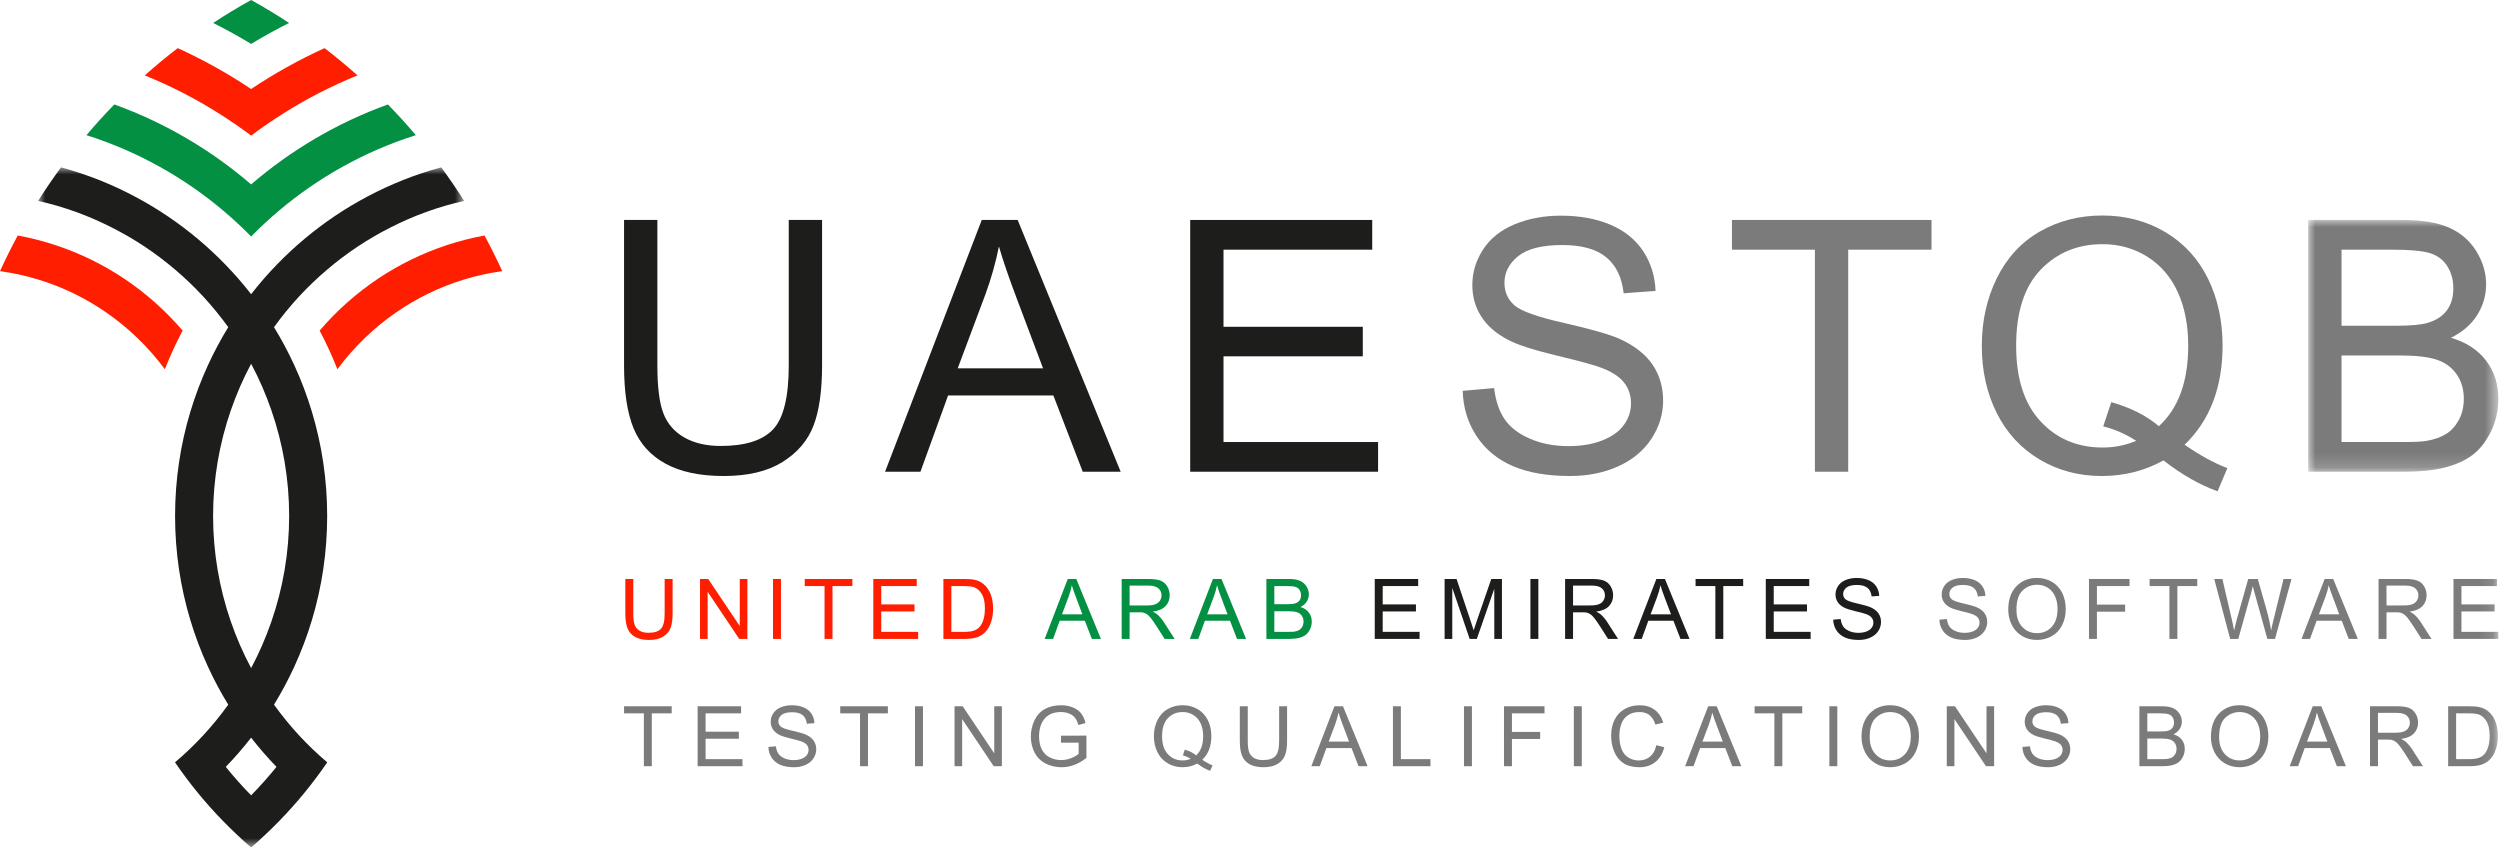 <?xml version="1.0" encoding="UTF-8"?>
<svg xmlns="http://www.w3.org/2000/svg" xmlns:xlink="http://www.w3.org/1999/xlink" width="177px" height="60px" viewBox="0 0 177 60" version="1.1">
    <title>logo</title>
    <defs>
        <polygon id="path-1" points="-3.13190018e-14 0 13.46 0 13.46 17.825 -3.13190018e-14 17.825"/>
        <polygon id="path-3" points="0 40 135.882 40 135.882 0 0 0"/>
        <polygon id="path-5" points="1.51256543e-15 6.05026171e-15 30.166 6.05026171e-15 30.166 48.153 1.51256543e-15 48.153"/>
    </defs>
    <g id="home" stroke="none" stroke-width="1" fill="none" fill-rule="evenodd">
        <g id="uaestqb_home_01" transform="translate(-305, -10)">
            <g id="logo" transform="translate(305, 10)">
                <g id="text" transform="translate(41, 15)">
                    <path d="M14.844,0.573 L17.203,0.573 L17.203,10.872 C17.203,12.663 17,14.086 16.595,15.139 C16.19,16.193 15.457,17.051 14.4,17.711 C13.343,18.372 11.954,18.702 10.236,18.702 C8.566,18.702 7.2,18.414 6.138,17.839 C5.076,17.263 4.318,16.431 3.864,15.34 C3.41,14.249 3.183,12.761 3.183,10.872 L3.183,0.573 L5.542,0.573 L5.542,10.86 C5.542,12.408 5.686,13.549 5.974,14.282 C6.262,15.016 6.756,15.581 7.458,15.979 C8.158,16.375 9.016,16.574 10.029,16.574 C11.764,16.574 13,16.181 13.738,15.395 C14.475,14.609 14.844,13.097 14.844,10.86 L14.844,0.573 Z" id="Fill-14" fill="#1D1D1B"/>
                    <path d="M26.806,11.079 L32.849,11.079 L30.989,6.142 C30.421,4.642 30,3.41 29.724,2.446 C29.497,3.589 29.177,4.724 28.764,5.85 L26.806,11.079 Z M21.663,18.398 L28.508,0.573 L31.05,0.573 L38.344,18.398 L35.658,18.398 L33.578,12.999 L26.125,12.999 L24.167,18.398 L21.663,18.398 Z" id="Fill-16" fill="#1D1D1B"/>
                    <polygon id="Fill-18" fill="#1D1D1B" points="43.266 18.398 43.266 0.573 56.154 0.573 56.154 2.677 45.624 2.677 45.624 8.136 55.486 8.136 55.486 10.228 45.624 10.228 45.624 16.295 56.568 16.295 56.568 18.398"/>
                    <path d="M62.56,12.671 L64.785,12.477 C64.89,13.368 65.135,14.1 65.521,14.671 C65.906,15.243 66.503,15.705 67.314,16.057 C68.124,16.41 69.036,16.586 70.049,16.586 C70.949,16.586 71.744,16.453 72.433,16.186 C73.122,15.917 73.635,15.551 73.971,15.085 C74.307,14.619 74.475,14.11 74.475,13.56 C74.475,12.999 74.313,12.512 73.989,12.093 C73.665,11.677 73.13,11.326 72.385,11.042 C71.906,10.855 70.848,10.566 69.211,10.173 C67.573,9.78 66.426,9.409 65.77,9.06 C64.919,8.614 64.284,8.062 63.867,7.4 C63.449,6.74 63.241,6 63.241,5.182 C63.241,4.282 63.496,3.44 64.007,2.658 C64.517,1.876 65.263,1.283 66.244,0.877 C67.225,0.472 68.315,0.269 69.515,0.269 C70.835,0.269 72.001,0.482 73.011,0.907 C74.02,1.333 74.795,1.959 75.339,2.786 C75.882,3.613 76.174,4.549 76.214,5.594 L73.953,5.765 C73.831,4.638 73.419,3.787 72.719,3.212 C72.017,2.636 70.981,2.348 69.612,2.348 C68.185,2.348 67.145,2.61 66.493,3.132 C65.84,3.655 65.515,4.286 65.515,5.023 C65.515,5.664 65.745,6.19 66.207,6.604 C66.661,7.018 67.847,7.441 69.764,7.874 C71.681,8.308 72.997,8.687 73.71,9.012 C74.747,9.49 75.513,10.096 76.008,10.829 C76.502,11.563 76.749,12.408 76.749,13.365 C76.749,14.313 76.478,15.206 75.935,16.045 C75.392,16.884 74.611,17.537 73.595,18.003 C72.576,18.469 71.431,18.702 70.159,18.702 C68.546,18.702 67.194,18.467 66.104,17.997 C65.013,17.527 64.158,16.819 63.539,15.875 C62.918,14.931 62.592,13.863 62.56,12.671" id="Fill-20" fill="#7B7B7B"/>
                    <polygon id="Fill-22" fill="#7B7B7B" points="87.495 18.398 87.495 2.677 81.622 2.677 81.622 0.573 95.751 0.573 95.751 2.677 89.854 2.677 89.854 18.398"/>
                    <path d="M108.479,13.474 C109.841,13.855 110.963,14.422 111.847,15.176 C113.233,13.911 113.926,12.011 113.926,9.474 C113.926,8.031 113.681,6.77 113.191,5.692 C112.7,4.614 111.983,3.777 111.038,3.181 C110.093,2.585 109.034,2.287 107.859,2.287 C106.099,2.287 104.641,2.89 103.482,4.093 C102.322,5.297 101.743,7.094 101.743,9.485 C101.743,11.804 102.316,13.583 103.464,14.824 C104.61,16.063 106.076,16.684 107.859,16.684 C108.702,16.684 109.496,16.525 110.242,16.21 C109.504,15.732 108.726,15.391 107.907,15.188 L108.479,13.474 Z M113.671,16.489 C114.765,17.243 115.775,17.795 116.698,18.143 L116.005,19.784 C114.725,19.322 113.448,18.593 112.175,17.595 C110.854,18.333 109.395,18.702 107.798,18.702 C106.185,18.702 104.722,18.313 103.409,17.535 C102.096,16.757 101.084,15.662 100.375,14.252 C99.666,12.841 99.312,11.253 99.312,9.485 C99.312,7.727 99.668,6.126 100.381,4.683 C101.094,3.24 102.11,2.142 103.427,1.388 C104.744,0.634 106.217,0.257 107.847,0.257 C109.492,0.257 110.976,0.648 112.297,1.43 C113.618,2.213 114.625,3.307 115.318,4.713 C116.011,6.12 116.358,7.706 116.358,9.474 C116.358,10.941 116.135,12.26 115.689,13.431 C115.243,14.603 114.57,15.622 113.671,16.489 L113.671,16.489 Z" id="Fill-24" fill="#7B7B7B"/>
                    <g id="Group-28" transform="translate(122.422, 0.573)">
                        <mask id="mask-2" fill="white">
                            <use xlink:href="#path-1"/>
                        </mask>
                        <g id="Clip-27"/>
                        <path d="M2.359,15.722 L6.797,15.722 C7.558,15.722 8.094,15.693 8.402,15.636 C8.945,15.539 9.399,15.377 9.764,15.15 C10.128,14.923 10.428,14.592 10.664,14.159 C10.898,13.726 11.016,13.224 11.016,12.657 C11.016,11.993 10.846,11.415 10.506,10.925 C10.165,10.435 9.692,10.09 9.089,9.891 C8.485,9.693 7.616,9.594 6.481,9.594 L2.359,9.594 L2.359,15.722 Z M2.359,7.49 L6.213,7.49 C7.259,7.49 8.009,7.421 8.462,7.283 C9.063,7.105 9.514,6.809 9.818,6.395 C10.122,5.982 10.274,5.464 10.274,4.839 C10.274,4.248 10.132,3.727 9.849,3.277 C9.565,2.827 9.16,2.519 8.633,2.353 C8.106,2.187 7.202,2.103 5.922,2.103 L2.359,2.103 L2.359,7.49 Z M-3.13190018e-14,17.825 L-3.13190018e-14,0 L6.688,0 C8.05,0 9.142,0.181 9.964,0.541 C10.787,0.902 11.432,1.457 11.898,2.207 C12.364,2.957 12.597,3.741 12.597,4.559 C12.597,5.322 12.39,6.039 11.977,6.712 C11.563,7.384 10.939,7.928 10.104,8.341 C11.182,8.657 12.011,9.197 12.591,9.958 C13.17,10.72 13.46,11.62 13.46,12.657 C13.46,13.492 13.284,14.269 12.932,14.986 C12.579,15.703 12.143,16.256 11.624,16.646 C11.106,17.035 10.455,17.328 9.672,17.527 C8.89,17.726 7.932,17.825 6.797,17.825 L-3.13190018e-14,17.825 Z" id="Fill-26" fill="#7B7B7B" mask="url(#mask-2)"/>
                    </g>
                    <path d="M6.057,25.992 L6.62,25.992 L6.62,28.444 C6.62,28.871 6.572,29.209 6.475,29.46 C6.378,29.711 6.204,29.915 5.951,30.073 C5.699,30.23 5.367,30.308 4.957,30.308 C4.558,30.308 4.232,30.239 3.979,30.103 C3.726,29.966 3.545,29.767 3.436,29.508 C3.328,29.248 3.274,28.894 3.274,28.444 L3.274,25.992 L3.837,25.992 L3.837,28.441 C3.837,28.81 3.871,29.081 3.94,29.256 C4.008,29.43 4.126,29.565 4.294,29.66 C4.461,29.755 4.666,29.802 4.908,29.802 C5.322,29.802 5.617,29.708 5.793,29.521 C5.969,29.334 6.057,28.973 6.057,28.441 L6.057,25.992 Z" id="Fill-29" fill="#FF1E00"/>
                    <polygon id="Fill-31" fill="#FF1E00" points="8.562 30.235 8.562 25.992 9.14 25.992 11.375 29.324 11.375 25.992 11.915 25.992 11.915 30.235 11.337 30.235 9.102 26.901 9.102 30.235"/>
                    <mask id="mask-4" fill="white">
                        <use xlink:href="#path-3"/>
                    </mask>
                    <g id="Clip-34"/>
                    <polygon id="Fill-33" fill="#FF1E00" mask="url(#mask-4)" points="13.729 30.235 14.292 30.235 14.292 25.992 13.729 25.992"/>
                    <polygon id="Fill-35" fill="#FF1E00" mask="url(#mask-4)" points="17.378 30.235 17.378 26.493 15.976 26.493 15.976 25.992 19.348 25.992 19.348 26.493 17.941 26.493 17.941 30.235"/>
                    <polygon id="Fill-36" fill="#FF1E00" mask="url(#mask-4)" points="20.83 30.235 20.83 25.992 23.905 25.992 23.905 26.493 21.392 26.493 21.392 27.792 23.746 27.792 23.746 28.291 21.392 28.291 21.392 29.735 24.004 29.735 24.004 30.235"/>
                    <path d="M26.356,29.735 L27.265,29.735 C27.544,29.735 27.765,29.709 27.925,29.657 C28.084,29.604 28.212,29.531 28.306,29.437 C28.44,29.304 28.544,29.125 28.618,28.9 C28.693,28.676 28.73,28.403 28.73,28.082 C28.73,27.639 28.657,27.297 28.511,27.059 C28.365,26.82 28.187,26.661 27.978,26.58 C27.827,26.522 27.584,26.493 27.249,26.493 L26.356,26.493 L26.356,29.735 Z M25.793,30.235 L25.793,25.992 L27.258,25.992 C27.59,25.992 27.842,26.012 28.016,26.053 C28.26,26.109 28.468,26.21 28.64,26.357 C28.864,26.546 29.032,26.788 29.144,27.082 C29.254,27.377 29.311,27.713 29.311,28.091 C29.311,28.413 29.272,28.698 29.197,28.948 C29.121,29.197 29.025,29.403 28.907,29.566 C28.789,29.729 28.659,29.857 28.519,29.95 C28.379,30.044 28.209,30.115 28.011,30.163 C27.813,30.211 27.585,30.235 27.328,30.235 L25.793,30.235 Z" id="Fill-37" fill="#FF1E00" mask="url(#mask-4)"/>
                    <path d="M34.191,28.493 L35.633,28.493 L35.189,27.317 C35.053,26.961 34.952,26.668 34.887,26.438 C34.833,26.71 34.756,26.98 34.657,27.248 L34.191,28.493 Z M32.963,30.235 L34.597,25.992 L35.203,25.992 L36.944,30.235 L36.303,30.235 L35.807,28.95 L34.027,28.95 L33.56,30.235 L32.963,30.235 Z" id="Fill-38" fill="#039043" mask="url(#mask-4)"/>
                    <path d="M38.976,27.865 L40.187,27.865 C40.445,27.865 40.646,27.839 40.79,27.786 C40.936,27.732 41.046,27.647 41.122,27.531 C41.197,27.414 41.235,27.287 41.235,27.15 C41.235,26.949 41.162,26.784 41.016,26.655 C40.87,26.526 40.639,26.461 40.323,26.461 L38.976,26.461 L38.976,27.865 Z M38.414,30.236 L38.414,25.992 L40.3,25.992 C40.679,25.992 40.968,26.031 41.165,26.107 C41.363,26.183 41.52,26.317 41.638,26.51 C41.756,26.703 41.815,26.917 41.815,27.15 C41.815,27.452 41.717,27.705 41.522,27.912 C41.327,28.118 41.025,28.249 40.617,28.305 C40.766,28.376 40.879,28.447 40.956,28.516 C41.12,28.667 41.276,28.855 41.423,29.081 L42.164,30.236 L41.455,30.236 L40.892,29.353 C40.728,29.099 40.592,28.903 40.486,28.768 C40.38,28.633 40.284,28.538 40.2,28.484 C40.116,28.431 40.03,28.393 39.943,28.371 C39.879,28.358 39.774,28.352 39.63,28.352 L38.976,28.352 L38.976,30.236 L38.414,30.236 Z" id="Fill-39" fill="#039043" mask="url(#mask-4)"/>
                    <path d="M44.468,28.493 L45.911,28.493 L45.467,27.317 C45.332,26.961 45.231,26.668 45.165,26.438 C45.111,26.71 45.035,26.98 44.936,27.248 L44.468,28.493 Z M43.241,30.235 L44.875,25.992 L45.482,25.992 L47.223,30.235 L46.581,30.235 L46.085,28.95 L44.306,28.95 L43.839,30.235 L43.241,30.235 Z" id="Fill-40" fill="#039043" mask="url(#mask-4)"/>
                    <path d="M49.223,29.735 L50.283,29.735 C50.464,29.735 50.592,29.728 50.665,29.715 C50.795,29.691 50.903,29.653 50.991,29.599 C51.078,29.545 51.149,29.466 51.205,29.363 C51.261,29.26 51.289,29.141 51.289,29.006 C51.289,28.848 51.249,28.709 51.168,28.593 C51.086,28.476 50.973,28.395 50.829,28.347 C50.686,28.3 50.478,28.276 50.207,28.276 L49.223,28.276 L49.223,29.735 Z M49.223,27.776 L50.143,27.776 C50.393,27.776 50.572,27.759 50.68,27.726 C50.823,27.684 50.931,27.614 51.004,27.515 C51.076,27.416 51.112,27.293 51.112,27.145 C51.112,27.004 51.079,26.88 51.011,26.772 C50.943,26.665 50.846,26.592 50.721,26.553 C50.595,26.513 50.379,26.493 50.074,26.493 L49.223,26.493 L49.223,27.776 Z M48.66,30.235 L48.66,25.992 L50.256,25.992 C50.581,25.992 50.842,26.035 51.039,26.121 C51.235,26.207 51.389,26.339 51.5,26.517 C51.611,26.696 51.667,26.883 51.667,27.078 C51.667,27.259 51.618,27.43 51.519,27.59 C51.421,27.75 51.271,27.879 51.072,27.978 C51.329,28.054 51.527,28.181 51.665,28.363 C51.804,28.545 51.873,28.758 51.873,29.006 C51.873,29.204 51.831,29.389 51.746,29.56 C51.662,29.731 51.558,29.862 51.434,29.955 C51.31,30.047 51.156,30.118 50.969,30.165 C50.782,30.212 50.554,30.235 50.283,30.235 L48.66,30.235 Z" id="Fill-41" fill="#039043" mask="url(#mask-4)"/>
                    <polygon id="Fill-42" fill="#1D1D1B" mask="url(#mask-4)" points="56.332 30.235 56.332 25.992 59.408 25.992 59.408 26.493 56.895 26.493 56.895 27.792 59.249 27.792 59.249 28.291 56.895 28.291 56.895 29.735 59.507 29.735 59.507 30.235"/>
                    <path d="M61.278,30.235 L61.278,25.992 L62.125,25.992 L63.132,28.997 C63.225,29.277 63.293,29.486 63.336,29.625 C63.384,29.471 63.46,29.244 63.562,28.945 L64.581,25.992 L65.338,25.992 L65.338,30.235 L64.795,30.235 L64.795,26.684 L63.559,30.235 L63.051,30.235 L61.821,26.623 L61.821,30.235 L61.278,30.235 Z" id="Fill-43" fill="#1D1D1B" mask="url(#mask-4)"/>
                    <polygon id="Fill-44" fill="#1D1D1B" mask="url(#mask-4)" points="67.353 30.235 67.916 30.235 67.916 25.992 67.353 25.992"/>
                    <path d="M70.372,27.865 L71.582,27.865 C71.84,27.865 72.04,27.839 72.186,27.786 C72.331,27.732 72.441,27.647 72.516,27.531 C72.593,27.414 72.629,27.287 72.629,27.15 C72.629,26.949 72.556,26.784 72.411,26.655 C72.265,26.526 72.034,26.461 71.718,26.461 L70.372,26.461 L70.372,27.865 Z M69.809,30.236 L69.809,25.992 L71.695,25.992 C72.075,25.992 72.363,26.031 72.56,26.107 C72.758,26.183 72.915,26.317 73.033,26.51 C73.151,26.703 73.21,26.917 73.21,27.15 C73.21,27.452 73.113,27.705 72.917,27.912 C72.721,28.118 72.42,28.249 72.012,28.305 C72.161,28.376 72.274,28.447 72.351,28.516 C72.515,28.667 72.672,28.855 72.818,29.081 L73.558,30.236 L72.851,30.236 L72.288,29.353 C72.123,29.099 71.988,28.903 71.881,28.768 C71.775,28.633 71.679,28.538 71.595,28.484 C71.511,28.431 71.425,28.393 71.339,28.371 C71.274,28.358 71.17,28.352 71.025,28.352 L70.372,28.352 L70.372,30.236 L69.809,30.236 Z" id="Fill-45" fill="#1D1D1B" mask="url(#mask-4)"/>
                    <path d="M75.863,28.493 L77.307,28.493 L76.862,27.317 C76.727,26.961 76.626,26.668 76.56,26.438 C76.506,26.71 76.43,26.98 76.331,27.248 L75.863,28.493 Z M74.636,30.235 L76.27,25.992 L76.877,25.992 L78.618,30.235 L77.977,30.235 L77.48,28.95 L75.701,28.95 L75.234,30.235 L74.636,30.235 Z" id="Fill-46" fill="#1D1D1B" mask="url(#mask-4)"/>
                    <polygon id="Fill-47" fill="#1D1D1B" mask="url(#mask-4)" points="80.447 30.235 80.447 26.493 79.046 26.493 79.046 25.992 82.418 25.992 82.418 26.493 81.01 26.493 81.01 30.235"/>
                    <polygon id="Fill-48" fill="#1D1D1B" mask="url(#mask-4)" points="84.018 30.235 84.018 25.992 87.094 25.992 87.094 26.493 84.581 26.493 84.581 27.792 86.935 27.792 86.935 28.291 84.581 28.291 84.581 29.735 87.193 29.735 87.193 30.235"/>
                    <path d="M88.79,28.873 L89.321,28.827 C89.347,29.039 89.405,29.212 89.497,29.349 C89.589,29.485 89.731,29.594 89.924,29.679 C90.118,29.763 90.336,29.805 90.577,29.805 C90.793,29.805 90.983,29.773 91.147,29.709 C91.311,29.645 91.433,29.558 91.514,29.447 C91.594,29.336 91.635,29.215 91.635,29.084 C91.635,28.95 91.596,28.835 91.518,28.735 C91.441,28.636 91.313,28.552 91.136,28.484 C91.021,28.44 90.769,28.371 90.378,28.278 C89.987,28.184 89.713,28.095 89.556,28.012 C89.353,27.907 89.202,27.775 89.102,27.618 C89.003,27.46 88.953,27.284 88.953,27.089 C88.953,26.875 89.014,26.675 89.135,26.489 C89.257,26.303 89.435,26.161 89.669,26.065 C89.903,25.968 90.163,25.919 90.45,25.919 C90.766,25.919 91.044,25.971 91.285,26.071 C91.526,26.173 91.711,26.322 91.84,26.519 C91.97,26.716 92.039,26.939 92.05,27.188 L91.51,27.228 C91.481,26.96 91.382,26.757 91.215,26.62 C91.048,26.483 90.8,26.415 90.473,26.415 C90.133,26.415 89.885,26.477 89.729,26.601 C89.573,26.726 89.496,26.876 89.496,27.052 C89.496,27.204 89.55,27.33 89.661,27.428 C89.769,27.526 90.052,27.628 90.509,27.73 C90.967,27.834 91.281,27.924 91.451,28.001 C91.699,28.115 91.882,28.259 92,28.433 C92.118,28.608 92.177,28.81 92.177,29.038 C92.177,29.263 92.112,29.476 91.983,29.676 C91.853,29.875 91.666,30.031 91.424,30.142 C91.181,30.253 90.908,30.308 90.604,30.308 C90.219,30.308 89.896,30.252 89.636,30.14 C89.376,30.028 89.172,29.86 89.024,29.635 C88.876,29.41 88.798,29.156 88.79,28.873" id="Fill-49" fill="#1D1D1B" mask="url(#mask-4)"/>
                    <path d="M96.308,28.873 L96.839,28.827 C96.865,29.039 96.923,29.212 97.014,29.349 C97.107,29.485 97.249,29.594 97.443,29.679 C97.637,29.763 97.854,29.805 98.095,29.805 C98.311,29.805 98.5,29.773 98.665,29.709 C98.83,29.645 98.952,29.558 99.032,29.447 C99.112,29.336 99.152,29.215 99.152,29.084 C99.152,28.95 99.114,28.835 99.037,28.735 C98.959,28.636 98.831,28.552 98.653,28.484 C98.539,28.44 98.287,28.371 97.896,28.278 C97.505,28.184 97.231,28.095 97.074,28.012 C96.871,27.907 96.72,27.775 96.62,27.618 C96.52,27.46 96.471,27.284 96.471,27.089 C96.471,26.875 96.531,26.675 96.653,26.489 C96.775,26.303 96.953,26.161 97.188,26.065 C97.422,25.968 97.682,25.919 97.968,25.919 C98.284,25.919 98.562,25.971 98.803,26.071 C99.044,26.173 99.229,26.322 99.358,26.519 C99.488,26.716 99.557,26.939 99.567,27.188 L99.028,27.228 C98.998,26.96 98.9,26.757 98.733,26.62 C98.566,26.483 98.318,26.415 97.991,26.415 C97.651,26.415 97.403,26.477 97.247,26.601 C97.091,26.726 97.013,26.876 97.013,27.052 C97.013,27.204 97.069,27.33 97.179,27.428 C97.287,27.526 97.57,27.628 98.028,27.73 C98.485,27.834 98.8,27.924 98.969,28.001 C99.217,28.115 99.4,28.259 99.518,28.433 C99.636,28.608 99.695,28.81 99.695,29.038 C99.695,29.263 99.631,29.476 99.501,29.676 C99.371,29.875 99.184,30.031 98.942,30.142 C98.699,30.253 98.425,30.308 98.122,30.308 C97.737,30.308 97.414,30.252 97.154,30.14 C96.894,30.028 96.69,29.86 96.542,29.635 C96.393,29.41 96.316,29.156 96.308,28.873" id="Fill-50" fill="#7B7B7B" mask="url(#mask-4)"/>
                    <path d="M101.765,28.178 C101.765,28.689 101.903,29.092 102.179,29.386 C102.455,29.68 102.8,29.828 103.216,29.828 C103.64,29.828 103.989,29.679 104.262,29.382 C104.536,29.085 104.674,28.663 104.674,28.117 C104.674,27.771 104.615,27.47 104.497,27.212 C104.38,26.955 104.209,26.755 103.984,26.613 C103.758,26.472 103.505,26.401 103.225,26.401 C102.826,26.401 102.483,26.537 102.196,26.81 C101.908,27.083 101.765,27.539 101.765,28.178 M101.185,28.169 C101.185,27.464 101.374,26.913 101.753,26.514 C102.133,26.116 102.622,25.917 103.222,25.917 C103.614,25.917 103.969,26.011 104.284,26.198 C104.599,26.385 104.84,26.646 105.006,26.98 C105.171,27.315 105.254,27.695 105.254,28.12 C105.254,28.55 105.167,28.935 104.992,29.275 C104.818,29.615 104.571,29.872 104.252,30.046 C103.933,30.221 103.588,30.308 103.219,30.308 C102.818,30.308 102.46,30.211 102.145,30.019 C101.83,29.826 101.59,29.562 101.428,29.228 C101.266,28.895 101.185,28.542 101.185,28.169" id="Fill-51" fill="#7B7B7B" mask="url(#mask-4)"/>
                    <polygon id="Fill-52" fill="#7B7B7B" mask="url(#mask-4)" points="106.9 30.235 106.9 25.992 109.77 25.992 109.77 26.493 107.462 26.493 107.462 27.807 109.459 27.807 109.459 28.308 107.462 28.308 107.462 30.235"/>
                    <polygon id="Fill-53" fill="#7B7B7B" mask="url(#mask-4)" points="112.595 30.235 112.595 26.493 111.193 26.493 111.193 25.992 114.566 25.992 114.566 26.493 113.158 26.493 113.158 30.235"/>
                    <path d="M116.896,30.235 L115.767,25.992 L116.345,25.992 L116.993,28.774 C117.062,29.066 117.122,29.355 117.172,29.643 C117.28,29.189 117.345,28.927 117.364,28.857 L118.174,25.992 L118.852,25.992 L119.462,28.14 C119.615,28.672 119.725,29.173 119.793,29.643 C119.847,29.374 119.918,29.067 120.005,28.719 L120.673,25.992 L121.238,25.992 L120.071,30.235 L119.529,30.235 L118.632,27.003 C118.556,26.732 118.512,26.567 118.498,26.505 C118.454,26.699 118.413,26.866 118.374,27.003 L117.471,30.235 L116.896,30.235 Z" id="Fill-54" fill="#7B7B7B" mask="url(#mask-4)"/>
                    <path d="M123.178,28.493 L124.62,28.493 L124.177,27.317 C124.041,26.961 123.941,26.668 123.874,26.438 C123.82,26.71 123.744,26.98 123.645,27.248 L123.178,28.493 Z M121.95,30.235 L123.584,25.992 L124.191,25.992 L125.933,30.235 L125.291,30.235 L124.795,28.95 L123.016,28.95 L122.548,30.235 L121.95,30.235 Z" id="Fill-55" fill="#7B7B7B" mask="url(#mask-4)"/>
                    <path d="M127.965,27.865 L129.175,27.865 C129.432,27.865 129.634,27.839 129.779,27.786 C129.924,27.732 130.034,27.647 130.11,27.531 C130.185,27.414 130.222,27.287 130.222,27.15 C130.222,26.949 130.149,26.784 130.003,26.655 C129.857,26.526 129.626,26.461 129.311,26.461 L127.965,26.461 L127.965,27.865 Z M127.401,30.236 L127.401,25.992 L129.288,25.992 C129.667,25.992 129.956,26.031 130.153,26.107 C130.35,26.183 130.508,26.317 130.626,26.51 C130.744,26.703 130.803,26.917 130.803,27.15 C130.803,27.452 130.705,27.705 130.51,27.912 C130.314,28.118 130.013,28.249 129.604,28.305 C129.753,28.376 129.866,28.447 129.944,28.516 C130.108,28.667 130.264,28.855 130.411,29.081 L131.151,30.236 L130.443,30.236 L129.88,29.353 C129.715,29.099 129.58,28.903 129.473,28.768 C129.367,28.633 129.272,28.538 129.187,28.484 C129.104,28.431 129.018,28.393 128.931,28.371 C128.867,28.358 128.762,28.352 128.617,28.352 L127.965,28.352 L127.965,30.236 L127.401,30.236 Z" id="Fill-56" fill="#7B7B7B" mask="url(#mask-4)"/>
                    <polygon id="Fill-57" fill="#7B7B7B" mask="url(#mask-4)" points="132.707 30.235 132.707 25.992 135.784 25.992 135.784 26.493 133.27 26.493 133.27 27.792 135.625 27.792 135.625 28.291 133.27 28.291 133.27 29.735 135.882 29.735 135.882 30.235"/>
                    <polygon id="Fill-58" fill="#7B7B7B" mask="url(#mask-4)" points="4.585 39.248 4.585 35.505 3.184 35.505 3.184 35.004 6.556 35.004 6.556 35.505 5.148 35.505 5.148 39.248"/>
                    <polygon id="Fill-59" fill="#7B7B7B" mask="url(#mask-4)" points="8.393 39.248 8.393 35.004 11.47 35.004 11.47 35.505 8.956 35.505 8.956 36.804 11.31 36.804 11.31 37.302 8.956 37.302 8.956 38.747 11.569 38.747 11.569 39.248"/>
                    <path d="M13.403,37.884 L13.934,37.838 C13.959,38.05 14.018,38.225 14.109,38.36 C14.202,38.496 14.345,38.607 14.538,38.691 C14.731,38.774 14.949,38.816 15.191,38.816 C15.405,38.816 15.595,38.784 15.76,38.721 C15.924,38.657 16.047,38.57 16.126,38.459 C16.207,38.348 16.247,38.226 16.247,38.095 C16.247,37.962 16.209,37.846 16.131,37.746 C16.054,37.648 15.926,37.564 15.748,37.496 C15.634,37.452 15.381,37.383 14.991,37.289 C14.6,37.196 14.326,37.107 14.169,37.025 C13.966,36.918 13.815,36.787 13.715,36.629 C13.615,36.472 13.566,36.296 13.566,36.101 C13.566,35.887 13.626,35.687 13.748,35.501 C13.87,35.315 14.048,35.173 14.282,35.076 C14.516,34.98 14.776,34.932 15.063,34.932 C15.378,34.932 15.656,34.982 15.897,35.084 C16.138,35.185 16.324,35.334 16.453,35.531 C16.583,35.728 16.653,35.951 16.663,36.2 L16.122,36.24 C16.093,35.972 15.995,35.77 15.828,35.632 C15.661,35.495 15.413,35.426 15.086,35.426 C14.745,35.426 14.497,35.489 14.342,35.613 C14.186,35.738 14.108,35.888 14.108,36.064 C14.108,36.216 14.163,36.341 14.274,36.44 C14.382,36.539 14.665,36.639 15.122,36.742 C15.581,36.845 15.894,36.936 16.065,37.013 C16.312,37.127 16.494,37.271 16.613,37.446 C16.731,37.621 16.79,37.822 16.79,38.049 C16.79,38.275 16.725,38.487 16.595,38.687 C16.466,38.887 16.28,39.043 16.037,39.153 C15.794,39.264 15.521,39.32 15.217,39.32 C14.832,39.32 14.509,39.264 14.249,39.152 C13.989,39.04 13.785,38.871 13.636,38.647 C13.489,38.422 13.41,38.168 13.403,37.884" id="Fill-60" fill="#7B7B7B" mask="url(#mask-4)"/>
                    <polygon id="Fill-61" fill="#7B7B7B" mask="url(#mask-4)" points="19.89 39.248 19.89 35.505 18.489 35.505 18.489 35.004 21.861 35.004 21.861 35.505 20.453 35.505 20.453 39.248"/>
                    <polygon id="Fill-62" fill="#7B7B7B" mask="url(#mask-4)" points="23.782 39.248 24.346 39.248 24.346 35.004 23.782 35.004"/>
                    <polygon id="Fill-63" fill="#7B7B7B" mask="url(#mask-4)" points="26.581 39.248 26.581 35.004 27.158 35.004 29.393 38.336 29.393 35.004 29.933 35.004 29.933 39.248 29.355 39.248 27.12 35.913 27.12 39.248"/>
                    <path d="M34.118,37.583 L34.118,37.085 L35.92,37.082 L35.92,38.658 C35.644,38.877 35.358,39.043 35.064,39.153 C34.77,39.264 34.468,39.32 34.159,39.32 C33.741,39.32 33.361,39.231 33.02,39.052 C32.677,38.874 32.42,38.615 32.246,38.278 C32.072,37.94 31.985,37.563 31.985,37.146 C31.985,36.733 32.072,36.347 32.245,35.99 C32.418,35.631 32.666,35.366 32.992,35.192 C33.317,35.019 33.691,34.932 34.115,34.932 C34.423,34.932 34.701,34.981 34.949,35.081 C35.198,35.18 35.393,35.318 35.534,35.496 C35.676,35.674 35.783,35.905 35.857,36.191 L35.348,36.33 C35.284,36.114 35.206,35.943 35.111,35.82 C35.016,35.697 34.88,35.598 34.704,35.524 C34.529,35.45 34.333,35.412 34.118,35.412 C33.861,35.412 33.638,35.451 33.451,35.53 C33.263,35.607 33.111,35.71 32.996,35.838 C32.881,35.965 32.791,36.105 32.728,36.258 C32.619,36.52 32.566,36.804 32.566,37.111 C32.566,37.489 32.63,37.806 32.761,38.061 C32.892,38.316 33.082,38.505 33.331,38.628 C33.581,38.751 33.846,38.813 34.127,38.813 C34.371,38.813 34.608,38.767 34.841,38.673 C35.073,38.58 35.249,38.48 35.369,38.373 L35.369,37.583 L34.118,37.583 Z" id="Fill-64" fill="#7B7B7B" mask="url(#mask-4)"/>
                    <path d="M42.883,38.075 C43.209,38.166 43.476,38.301 43.687,38.481 C44.018,38.179 44.184,37.728 44.184,37.123 C44.184,36.779 44.125,36.479 44.008,36.222 C43.891,35.966 43.72,35.767 43.494,35.625 C43.269,35.483 43.016,35.412 42.735,35.412 C42.315,35.412 41.967,35.555 41.691,35.842 C41.414,36.129 41.275,36.557 41.275,37.126 C41.275,37.678 41.412,38.102 41.686,38.397 C41.96,38.691 42.31,38.839 42.735,38.839 C42.937,38.839 43.126,38.802 43.305,38.726 C43.128,38.613 42.942,38.531 42.747,38.483 L42.883,38.075 Z M44.123,38.793 C44.384,38.972 44.625,39.104 44.846,39.187 L44.68,39.577 C44.374,39.468 44.069,39.294 43.766,39.057 C43.451,39.232 43.102,39.32 42.721,39.32 C42.336,39.32 41.987,39.227 41.673,39.042 C41.36,38.856 41.118,38.597 40.949,38.261 C40.78,37.925 40.695,37.547 40.695,37.126 C40.695,36.707 40.78,36.326 40.95,35.982 C41.12,35.639 41.363,35.377 41.677,35.198 C41.992,35.019 42.344,34.929 42.733,34.929 C43.125,34.929 43.48,35.022 43.795,35.208 C44.11,35.394 44.35,35.655 44.516,35.99 C44.682,36.324 44.764,36.703 44.764,37.123 C44.764,37.472 44.711,37.786 44.604,38.066 C44.498,38.345 44.337,38.587 44.123,38.793 L44.123,38.793 Z" id="Fill-65" fill="#7B7B7B" mask="url(#mask-4)"/>
                    <path d="M49.563,35.004 L50.125,35.004 L50.125,37.456 C50.125,37.882 50.076,38.221 49.98,38.472 C49.883,38.723 49.709,38.927 49.456,39.084 C49.204,39.241 48.872,39.32 48.462,39.32 C48.064,39.32 47.737,39.251 47.484,39.114 C47.231,38.977 47.05,38.779 46.941,38.519 C46.833,38.26 46.779,37.905 46.779,37.456 L46.779,35.004 L47.342,35.004 L47.342,37.453 C47.342,37.822 47.376,38.093 47.445,38.268 C47.514,38.442 47.632,38.577 47.799,38.672 C47.966,38.766 48.171,38.813 48.413,38.813 C48.827,38.813 49.122,38.72 49.298,38.532 C49.474,38.345 49.563,37.986 49.563,37.453 L49.563,35.004 Z" id="Fill-66" fill="#7B7B7B" mask="url(#mask-4)"/>
                    <path d="M53.071,37.505 L54.513,37.505 L54.07,36.33 C53.934,35.973 53.833,35.68 53.768,35.449 C53.714,35.722 53.637,35.992 53.539,36.26 L53.071,37.505 Z M51.843,39.248 L53.478,35.004 L54.084,35.004 L55.825,39.248 L55.184,39.248 L54.687,37.962 L52.908,37.962 L52.441,39.248 L51.843,39.248 Z" id="Fill-67" fill="#7B7B7B" mask="url(#mask-4)"/>
                    <polygon id="Fill-68" fill="#7B7B7B" mask="url(#mask-4)" points="57.62 39.248 57.62 35.004 58.182 35.004 58.182 38.747 60.278 38.747 60.278 39.248"/>
                    <polygon id="Fill-69" fill="#7B7B7B" mask="url(#mask-4)" points="62.649 39.248 63.212 39.248 63.212 35.004 62.649 35.004"/>
                    <polygon id="Fill-70" fill="#7B7B7B" mask="url(#mask-4)" points="65.482 39.248 65.482 35.004 68.352 35.004 68.352 35.505 66.045 35.505 66.045 36.819 68.042 36.819 68.042 37.32 66.045 37.32 66.045 39.248"/>
                    <polygon id="Fill-71" fill="#7B7B7B" mask="url(#mask-4)" points="70.428 39.248 70.991 39.248 70.991 35.004 70.428 35.004"/>
                    <path d="M76.268,37.759 L76.831,37.902 C76.713,38.363 76.5,38.714 76.193,38.957 C75.887,39.199 75.512,39.32 75.069,39.32 C74.61,39.32 74.238,39.227 73.95,39.04 C73.663,38.855 73.444,38.584 73.294,38.232 C73.144,37.878 73.069,37.5 73.069,37.094 C73.069,36.652 73.154,36.267 73.323,35.938 C73.493,35.608 73.733,35.359 74.046,35.188 C74.358,35.017 74.702,34.932 75.078,34.932 C75.503,34.932 75.861,35.04 76.151,35.256 C76.441,35.472 76.644,35.776 76.758,36.168 L76.203,36.298 C76.105,35.989 75.962,35.764 75.774,35.623 C75.586,35.482 75.35,35.412 75.066,35.412 C74.739,35.412 74.465,35.49 74.246,35.647 C74.026,35.803 73.872,36.013 73.783,36.276 C73.694,36.54 73.649,36.811 73.649,37.091 C73.649,37.452 73.702,37.767 73.808,38.036 C73.913,38.305 74.078,38.506 74.3,38.64 C74.522,38.773 74.763,38.84 75.023,38.84 C75.338,38.84 75.605,38.749 75.824,38.568 C76.043,38.386 76.19,38.117 76.268,37.759" id="Fill-72" fill="#7B7B7B" mask="url(#mask-4)"/>
                    <path d="M79.533,37.505 L80.975,37.505 L80.531,36.33 C80.396,35.973 80.295,35.68 80.229,35.449 C80.175,35.722 80.099,35.992 80,36.26 L79.533,37.505 Z M78.305,39.248 L79.939,35.004 L80.545,35.004 L82.287,39.248 L81.646,39.248 L81.15,37.962 L79.37,37.962 L78.903,39.248 L78.305,39.248 Z" id="Fill-73" fill="#7B7B7B" mask="url(#mask-4)"/>
                    <polygon id="Fill-74" fill="#7B7B7B" mask="url(#mask-4)" points="84.626 39.248 84.626 35.505 83.225 35.505 83.225 35.004 86.597 35.004 86.597 35.505 85.19 35.505 85.19 39.248"/>
                    <polygon id="Fill-75" fill="#7B7B7B" mask="url(#mask-4)" points="88.519 39.248 89.082 39.248 89.082 35.004 88.519 35.004"/>
                    <path d="M91.375,37.19 C91.375,37.701 91.513,38.104 91.789,38.398 C92.064,38.693 92.411,38.839 92.827,38.839 C93.25,38.839 93.599,38.691 93.873,38.394 C94.147,38.097 94.284,37.675 94.284,37.128 C94.284,36.783 94.225,36.482 94.108,36.225 C93.991,35.967 93.82,35.767 93.594,35.625 C93.369,35.483 93.116,35.412 92.835,35.412 C92.437,35.412 92.094,35.549 91.807,35.822 C91.519,36.095 91.375,36.551 91.375,37.19 M90.795,37.181 C90.795,36.476 90.985,35.925 91.364,35.526 C91.743,35.128 92.232,34.929 92.832,34.929 C93.225,34.929 93.579,35.023 93.895,35.21 C94.21,35.397 94.45,35.658 94.616,35.992 C94.781,36.327 94.864,36.707 94.864,37.131 C94.864,37.562 94.777,37.947 94.603,38.287 C94.429,38.626 94.182,38.884 93.862,39.058 C93.544,39.233 93.199,39.32 92.829,39.32 C92.429,39.32 92.07,39.224 91.755,39.031 C91.44,38.837 91.2,38.574 91.039,38.24 C90.877,37.907 90.795,37.553 90.795,37.181" id="Fill-76" fill="#7B7B7B" mask="url(#mask-4)"/>
                    <polygon id="Fill-77" fill="#7B7B7B" mask="url(#mask-4)" points="96.832 39.248 96.832 35.004 97.41 35.004 99.645 38.336 99.645 35.004 100.184 35.004 100.184 39.248 99.607 39.248 97.372 35.913 97.372 39.248"/>
                    <path d="M102.187,37.884 L102.718,37.838 C102.744,38.05 102.802,38.225 102.894,38.36 C102.986,38.496 103.128,38.607 103.322,38.691 C103.516,38.774 103.733,38.816 103.975,38.816 C104.19,38.816 104.38,38.784 104.544,38.721 C104.708,38.657 104.83,38.57 104.911,38.459 C104.992,38.348 105.031,38.226 105.031,38.095 C105.031,37.962 104.992,37.846 104.916,37.746 C104.838,37.648 104.711,37.564 104.533,37.496 C104.419,37.452 104.165,37.383 103.774,37.289 C103.384,37.196 103.11,37.107 102.953,37.025 C102.75,36.918 102.599,36.787 102.499,36.629 C102.4,36.472 102.35,36.296 102.35,36.101 C102.35,35.887 102.411,35.687 102.533,35.501 C102.654,35.315 102.833,35.173 103.067,35.076 C103.301,34.98 103.561,34.932 103.847,34.932 C104.163,34.932 104.441,34.982 104.682,35.084 C104.923,35.185 105.108,35.334 105.237,35.531 C105.367,35.728 105.437,35.951 105.446,36.2 L104.907,36.24 C104.878,35.972 104.78,35.77 104.612,35.632 C104.445,35.495 104.197,35.426 103.87,35.426 C103.53,35.426 103.282,35.489 103.126,35.613 C102.97,35.738 102.893,35.888 102.893,36.064 C102.893,36.216 102.948,36.341 103.058,36.44 C103.166,36.539 103.45,36.639 103.907,36.742 C104.364,36.845 104.678,36.936 104.848,37.013 C105.096,37.127 105.279,37.271 105.397,37.446 C105.515,37.621 105.574,37.822 105.574,38.049 C105.574,38.275 105.51,38.487 105.38,38.687 C105.25,38.887 105.064,39.043 104.821,39.153 C104.578,39.264 104.305,39.32 104.001,39.32 C103.616,39.32 103.293,39.264 103.034,39.152 C102.773,39.04 102.569,38.871 102.421,38.647 C102.273,38.422 102.195,38.168 102.187,37.884" id="Fill-78" fill="#7B7B7B" mask="url(#mask-4)"/>
                    <path d="M111.031,38.747 L112.091,38.747 C112.273,38.747 112.4,38.74 112.473,38.727 C112.603,38.704 112.712,38.665 112.799,38.611 C112.885,38.557 112.957,38.478 113.013,38.375 C113.069,38.271 113.098,38.153 113.098,38.017 C113.098,37.859 113.057,37.722 112.976,37.605 C112.894,37.488 112.782,37.406 112.637,37.359 C112.493,37.311 112.286,37.288 112.015,37.288 L111.031,37.288 L111.031,38.747 Z M111.031,36.787 L111.951,36.787 C112.201,36.787 112.379,36.771 112.488,36.738 C112.631,36.695 112.739,36.625 112.811,36.526 C112.884,36.428 112.92,36.305 112.92,36.156 C112.92,36.015 112.887,35.891 112.819,35.784 C112.751,35.677 112.654,35.603 112.528,35.564 C112.403,35.525 112.187,35.505 111.881,35.505 L111.031,35.505 L111.031,36.787 Z M110.468,39.248 L110.468,35.004 L112.064,35.004 C112.389,35.004 112.65,35.047 112.846,35.133 C113.042,35.219 113.197,35.351 113.308,35.53 C113.419,35.708 113.475,35.894 113.475,36.09 C113.475,36.271 113.426,36.442 113.326,36.602 C113.228,36.762 113.079,36.891 112.879,36.99 C113.137,37.065 113.335,37.193 113.474,37.375 C113.612,37.556 113.681,37.77 113.681,38.017 C113.681,38.216 113.639,38.401 113.555,38.571 C113.471,38.743 113.367,38.874 113.243,38.967 C113.119,39.06 112.964,39.129 112.777,39.177 C112.59,39.224 112.361,39.248 112.091,39.248 L110.468,39.248 Z" id="Fill-79" fill="#7B7B7B" mask="url(#mask-4)"/>
                    <path d="M116.114,37.19 C116.114,37.701 116.251,38.104 116.527,38.398 C116.803,38.693 117.148,38.839 117.564,38.839 C117.988,38.839 118.337,38.691 118.611,38.394 C118.885,38.097 119.022,37.675 119.022,37.128 C119.022,36.783 118.963,36.482 118.846,36.225 C118.729,35.967 118.557,35.767 118.332,35.625 C118.106,35.483 117.854,35.412 117.573,35.412 C117.175,35.412 116.832,35.549 116.545,35.822 C116.257,36.095 116.114,36.551 116.114,37.19 M115.533,37.181 C115.533,36.476 115.722,35.925 116.102,35.526 C116.481,35.128 116.97,34.929 117.57,34.929 C117.963,34.929 118.317,35.023 118.632,35.21 C118.948,35.397 119.188,35.658 119.354,35.992 C119.519,36.327 119.602,36.707 119.602,37.131 C119.602,37.562 119.515,37.947 119.341,38.287 C119.166,38.626 118.92,38.884 118.601,39.058 C118.282,39.233 117.937,39.32 117.567,39.32 C117.167,39.32 116.809,39.224 116.493,39.031 C116.178,38.837 115.939,38.574 115.776,38.24 C115.615,37.907 115.533,37.553 115.533,37.181" id="Fill-80" fill="#7B7B7B" mask="url(#mask-4)"/>
                    <path d="M122.336,37.505 L123.778,37.505 L123.335,36.33 C123.199,35.973 123.098,35.68 123.033,35.449 C122.978,35.722 122.902,35.992 122.803,36.26 L122.336,37.505 Z M121.108,39.248 L122.742,35.004 L123.349,35.004 L125.09,39.248 L124.449,39.248 L123.953,37.962 L122.173,37.962 L121.706,39.248 L121.108,39.248 Z" id="Fill-81" fill="#7B7B7B" mask="url(#mask-4)"/>
                    <path d="M127.361,36.877 L128.571,36.877 C128.828,36.877 129.029,36.85 129.174,36.797 C129.319,36.744 129.43,36.66 129.505,36.543 C129.581,36.426 129.618,36.299 129.618,36.162 C129.618,35.961 129.545,35.796 129.399,35.667 C129.253,35.537 129.022,35.473 128.707,35.473 L127.361,35.473 L127.361,36.877 Z M126.797,39.248 L126.797,35.004 L128.684,35.004 C129.063,35.004 129.352,35.042 129.549,35.118 C129.746,35.195 129.904,35.329 130.022,35.522 C130.14,35.715 130.199,35.929 130.199,36.162 C130.199,36.463 130.101,36.717 129.906,36.923 C129.711,37.129 129.409,37.261 129,37.316 C129.149,37.388 129.262,37.459 129.34,37.528 C129.504,37.679 129.66,37.867 129.807,38.092 L130.547,39.248 L129.839,39.248 L129.276,38.364 C129.111,38.11 128.976,37.916 128.869,37.78 C128.763,37.644 128.668,37.55 128.583,37.496 C128.5,37.443 128.414,37.405 128.327,37.384 C128.263,37.37 128.158,37.363 128.014,37.363 L127.361,37.363 L127.361,39.248 L126.797,39.248 Z" id="Fill-82" fill="#7B7B7B" mask="url(#mask-4)"/>
                    <path d="M132.893,38.747 L133.801,38.747 C134.081,38.747 134.302,38.721 134.461,38.668 C134.621,38.617 134.748,38.543 134.843,38.449 C134.976,38.316 135.08,38.137 135.155,37.911 C135.229,37.687 135.267,37.414 135.267,37.094 C135.267,36.65 135.194,36.309 135.047,36.07 C134.901,35.832 134.724,35.673 134.515,35.592 C134.364,35.534 134.121,35.505 133.787,35.505 L132.893,35.505 L132.893,38.747 Z M132.33,39.248 L132.33,35.004 L133.795,35.004 C134.126,35.004 134.379,35.024 134.552,35.065 C134.796,35.121 135.004,35.222 135.176,35.369 C135.401,35.559 135.569,35.8 135.68,36.094 C135.791,36.388 135.847,36.724 135.847,37.103 C135.847,37.425 135.809,37.711 135.734,37.96 C135.659,38.208 135.562,38.415 135.444,38.578 C135.325,38.741 135.197,38.868 135.056,38.962 C134.916,39.056 134.747,39.127 134.548,39.175 C134.35,39.224 134.122,39.248 133.865,39.248 L132.33,39.248 Z" id="Fill-83" fill="#7B7B7B" mask="url(#mask-4)"/>
                </g>
                <g id="signet">
                    <path d="M20.468,1.625 C19.594,1.051 18.698,0.508 17.78,1.77635684e-15 C16.862,0.508 15.965,1.051 15.091,1.625 C16.009,2.086 16.906,2.58 17.78,3.11 C18.653,2.58 19.551,2.086 20.468,1.625" id="Fill-1" fill="#039043"/>
                    <path d="M15.447,8 C16.248,8.502 17.026,9.036 17.78,9.601 C18.533,9.036 19.311,8.502 20.112,8 C20.925,7.489 21.761,7.012 22.62,6.57 C23.494,6.121 24.393,5.711 25.311,5.338 C24.557,4.667 23.779,4.024 22.977,3.408 C22.06,3.824 21.165,4.278 20.291,4.766 C19.432,5.245 18.594,5.757 17.78,6.302 C16.965,5.757 16.128,5.245 15.269,4.766 C14.394,4.278 13.5,3.824 12.583,3.408 C11.781,4.024 11.003,4.667 10.249,5.338 C11.167,5.711 12.065,6.121 12.94,6.57 C13.799,7.012 14.634,7.489 15.447,8" id="Fill-3" fill="#FF1E00"/>
                    <path d="M11.322,11.815 C12.124,12.261 12.901,12.745 13.652,13.265 C14.397,13.78 15.116,14.33 15.806,14.913 C16.493,15.492 17.151,16.104 17.78,16.745 C18.408,16.104 19.067,15.492 19.754,14.913 C20.444,14.33 21.163,13.78 21.907,13.265 C22.659,12.745 23.436,12.261 24.237,11.815 C25.05,11.362 25.889,10.948 26.748,10.575 C27.624,10.196 28.522,9.859 29.441,9.569 C28.807,8.821 28.148,8.096 27.464,7.395 C26.547,7.726 25.649,8.1 24.774,8.513 C23.914,8.919 23.077,9.362 22.263,9.843 C21.462,10.316 20.684,10.822 19.931,11.363 C19.189,11.896 18.471,12.46 17.78,13.056 C17.088,12.46 16.37,11.896 15.629,11.363 C14.875,10.822 14.097,10.316 13.296,9.843 C12.482,9.362 11.645,8.919 10.786,8.513 C9.911,8.1 9.013,7.726 8.095,7.395 C7.411,8.096 6.752,8.821 6.118,9.569 C7.037,9.859 7.936,10.196 8.811,10.575 C9.67,10.948 10.509,11.362 11.322,11.815" id="Fill-5" fill="#039043"/>
                    <path d="M10.954,21.398 C10.275,20.798 9.557,20.24 8.801,19.734 C8.056,19.236 7.277,18.788 6.467,18.39 C5.659,17.994 4.819,17.652 3.955,17.365 C3.08,17.075 2.18,16.843 1.257,16.674 C0.81,17.498 0.391,18.34 0,19.197 C0.923,19.324 1.824,19.521 2.696,19.787 C3.564,20.052 4.404,20.381 5.209,20.771 C6.024,21.166 6.803,21.625 7.542,22.138 C8.307,22.667 9.026,23.258 9.695,23.899 C10.415,24.589 11.077,25.339 11.671,26.142 C12.042,25.204 12.463,24.291 12.929,23.406 C12.317,22.691 11.658,22.021 10.954,21.398" id="Fill-7" fill="#FF1E00"/>
                    <g id="Group-11" transform="translate(2.697, 11.847)">
                        <mask id="mask-6" fill="white">
                            <use xlink:href="#path-5"/>
                        </mask>
                        <g id="Clip-10"/>
                        <path d="M13.287,42.448 C13.922,41.792 14.521,41.101 15.083,40.381 C15.644,41.101 16.243,41.792 16.878,42.448 C16.312,43.148 15.712,43.821 15.083,44.464 C14.452,43.821 13.854,43.148 13.287,42.448 M13.646,32.159 C12.837,29.814 12.39,27.301 12.39,24.681 C12.39,22.061 12.837,19.547 13.646,17.203 C14.041,16.062 14.521,14.96 15.083,13.908 C15.645,14.96 16.124,16.062 16.518,17.203 C17.329,19.547 17.775,22.061 17.775,24.681 C17.775,27.301 17.329,29.814 16.518,32.159 C16.124,33.299 15.645,34.402 15.083,35.453 C14.521,34.402 14.041,33.299 13.646,32.159 M18.496,40.238 C17.854,39.545 17.256,38.812 16.703,38.044 C17.232,37.181 17.712,36.284 18.138,35.357 C18.63,34.287 19.051,33.176 19.394,32.031 C20.091,29.703 20.467,27.236 20.467,24.681 C20.467,22.126 20.091,19.659 19.394,17.331 C19.051,16.187 18.63,15.075 18.138,14.004 C17.712,13.077 17.232,12.18 16.703,11.317 C17.256,10.549 17.854,9.817 18.496,9.124 C19.117,8.456 19.776,7.825 20.472,7.235 C21.156,6.654 21.873,6.111 22.623,5.612 C23.371,5.114 24.151,4.662 24.958,4.255 C25.769,3.844 26.604,3.476 27.467,3.164 C28.342,2.846 29.243,2.585 30.166,2.375 C29.651,1.564 29.109,0.773 28.542,6.05026171e-15 C27.623,0.251 26.723,0.549 25.847,0.896 C24.987,1.239 24.149,1.626 23.337,2.056 C22.533,2.481 21.754,2.946 21.004,3.452 C20.258,3.955 19.54,4.496 18.852,5.073 C18.162,5.651 17.503,6.266 16.878,6.913 C16.243,7.57 15.644,8.26 15.083,8.981 C14.521,8.26 13.922,7.57 13.287,6.913 C12.662,6.266 12.003,5.651 11.313,5.073 C10.625,4.496 9.908,3.955 9.161,3.452 C8.411,2.946 7.632,2.481 6.828,2.056 C6.017,1.626 5.179,1.239 4.318,0.896 C3.442,0.549 2.543,0.251 1.623,6.05026171e-15 C1.056,0.773 0.514,1.564 1.51256543e-15,2.375 C0.922,2.585 1.823,2.846 2.699,3.164 C3.561,3.476 4.397,3.844 5.208,4.255 C6.014,4.662 6.794,5.114 7.543,5.612 C8.292,6.111 9.009,6.654 9.693,7.235 C10.388,7.825 11.049,8.456 11.669,9.124 C12.311,9.817 12.91,10.549 13.463,11.317 C12.933,12.18 12.453,13.077 12.027,14.004 C11.535,15.075 11.115,16.187 10.772,17.331 C10.074,19.659 9.698,22.126 9.698,24.681 C9.698,27.236 10.074,29.703 10.772,32.031 C11.115,33.176 11.535,34.287 12.027,35.357 C12.453,36.284 12.933,37.181 13.463,38.044 C12.91,38.812 12.311,39.545 11.669,40.238 C11.049,40.906 10.388,41.537 9.693,42.126 C10.203,42.871 10.743,43.592 11.313,44.289 C11.882,44.984 12.482,45.654 13.109,46.296 C13.739,46.943 14.398,47.563 15.083,48.153 C15.767,47.563 16.425,46.943 17.057,46.296 C17.683,45.654 18.283,44.984 18.852,44.289 C19.423,43.592 19.963,42.871 20.472,42.126 C19.776,41.537 19.117,40.906 18.496,40.238" id="Fill-9" fill="#1D1D1B" mask="url(#mask-6)"/>
                    </g>
                    <path d="M35.56,19.197 C35.168,18.34 34.749,17.498 34.302,16.673 C33.38,16.843 32.479,17.075 31.605,17.365 C30.741,17.653 29.901,17.994 29.092,18.39 C28.282,18.788 27.504,19.236 26.758,19.734 C26.003,20.241 25.285,20.798 24.605,21.398 C23.902,22.021 23.243,22.691 22.631,23.406 C23.097,24.291 23.517,25.204 23.888,26.142 C24.482,25.339 25.144,24.589 25.864,23.899 C26.533,23.258 27.252,22.667 28.017,22.138 C28.756,21.625 29.535,21.166 30.35,20.771 C31.156,20.38 31.996,20.052 32.864,19.787 C33.735,19.521 34.636,19.324 35.56,19.197" id="Fill-12" fill="#FF1E00"/>
                </g>
            </g>
        </g>
    </g>
</svg>
